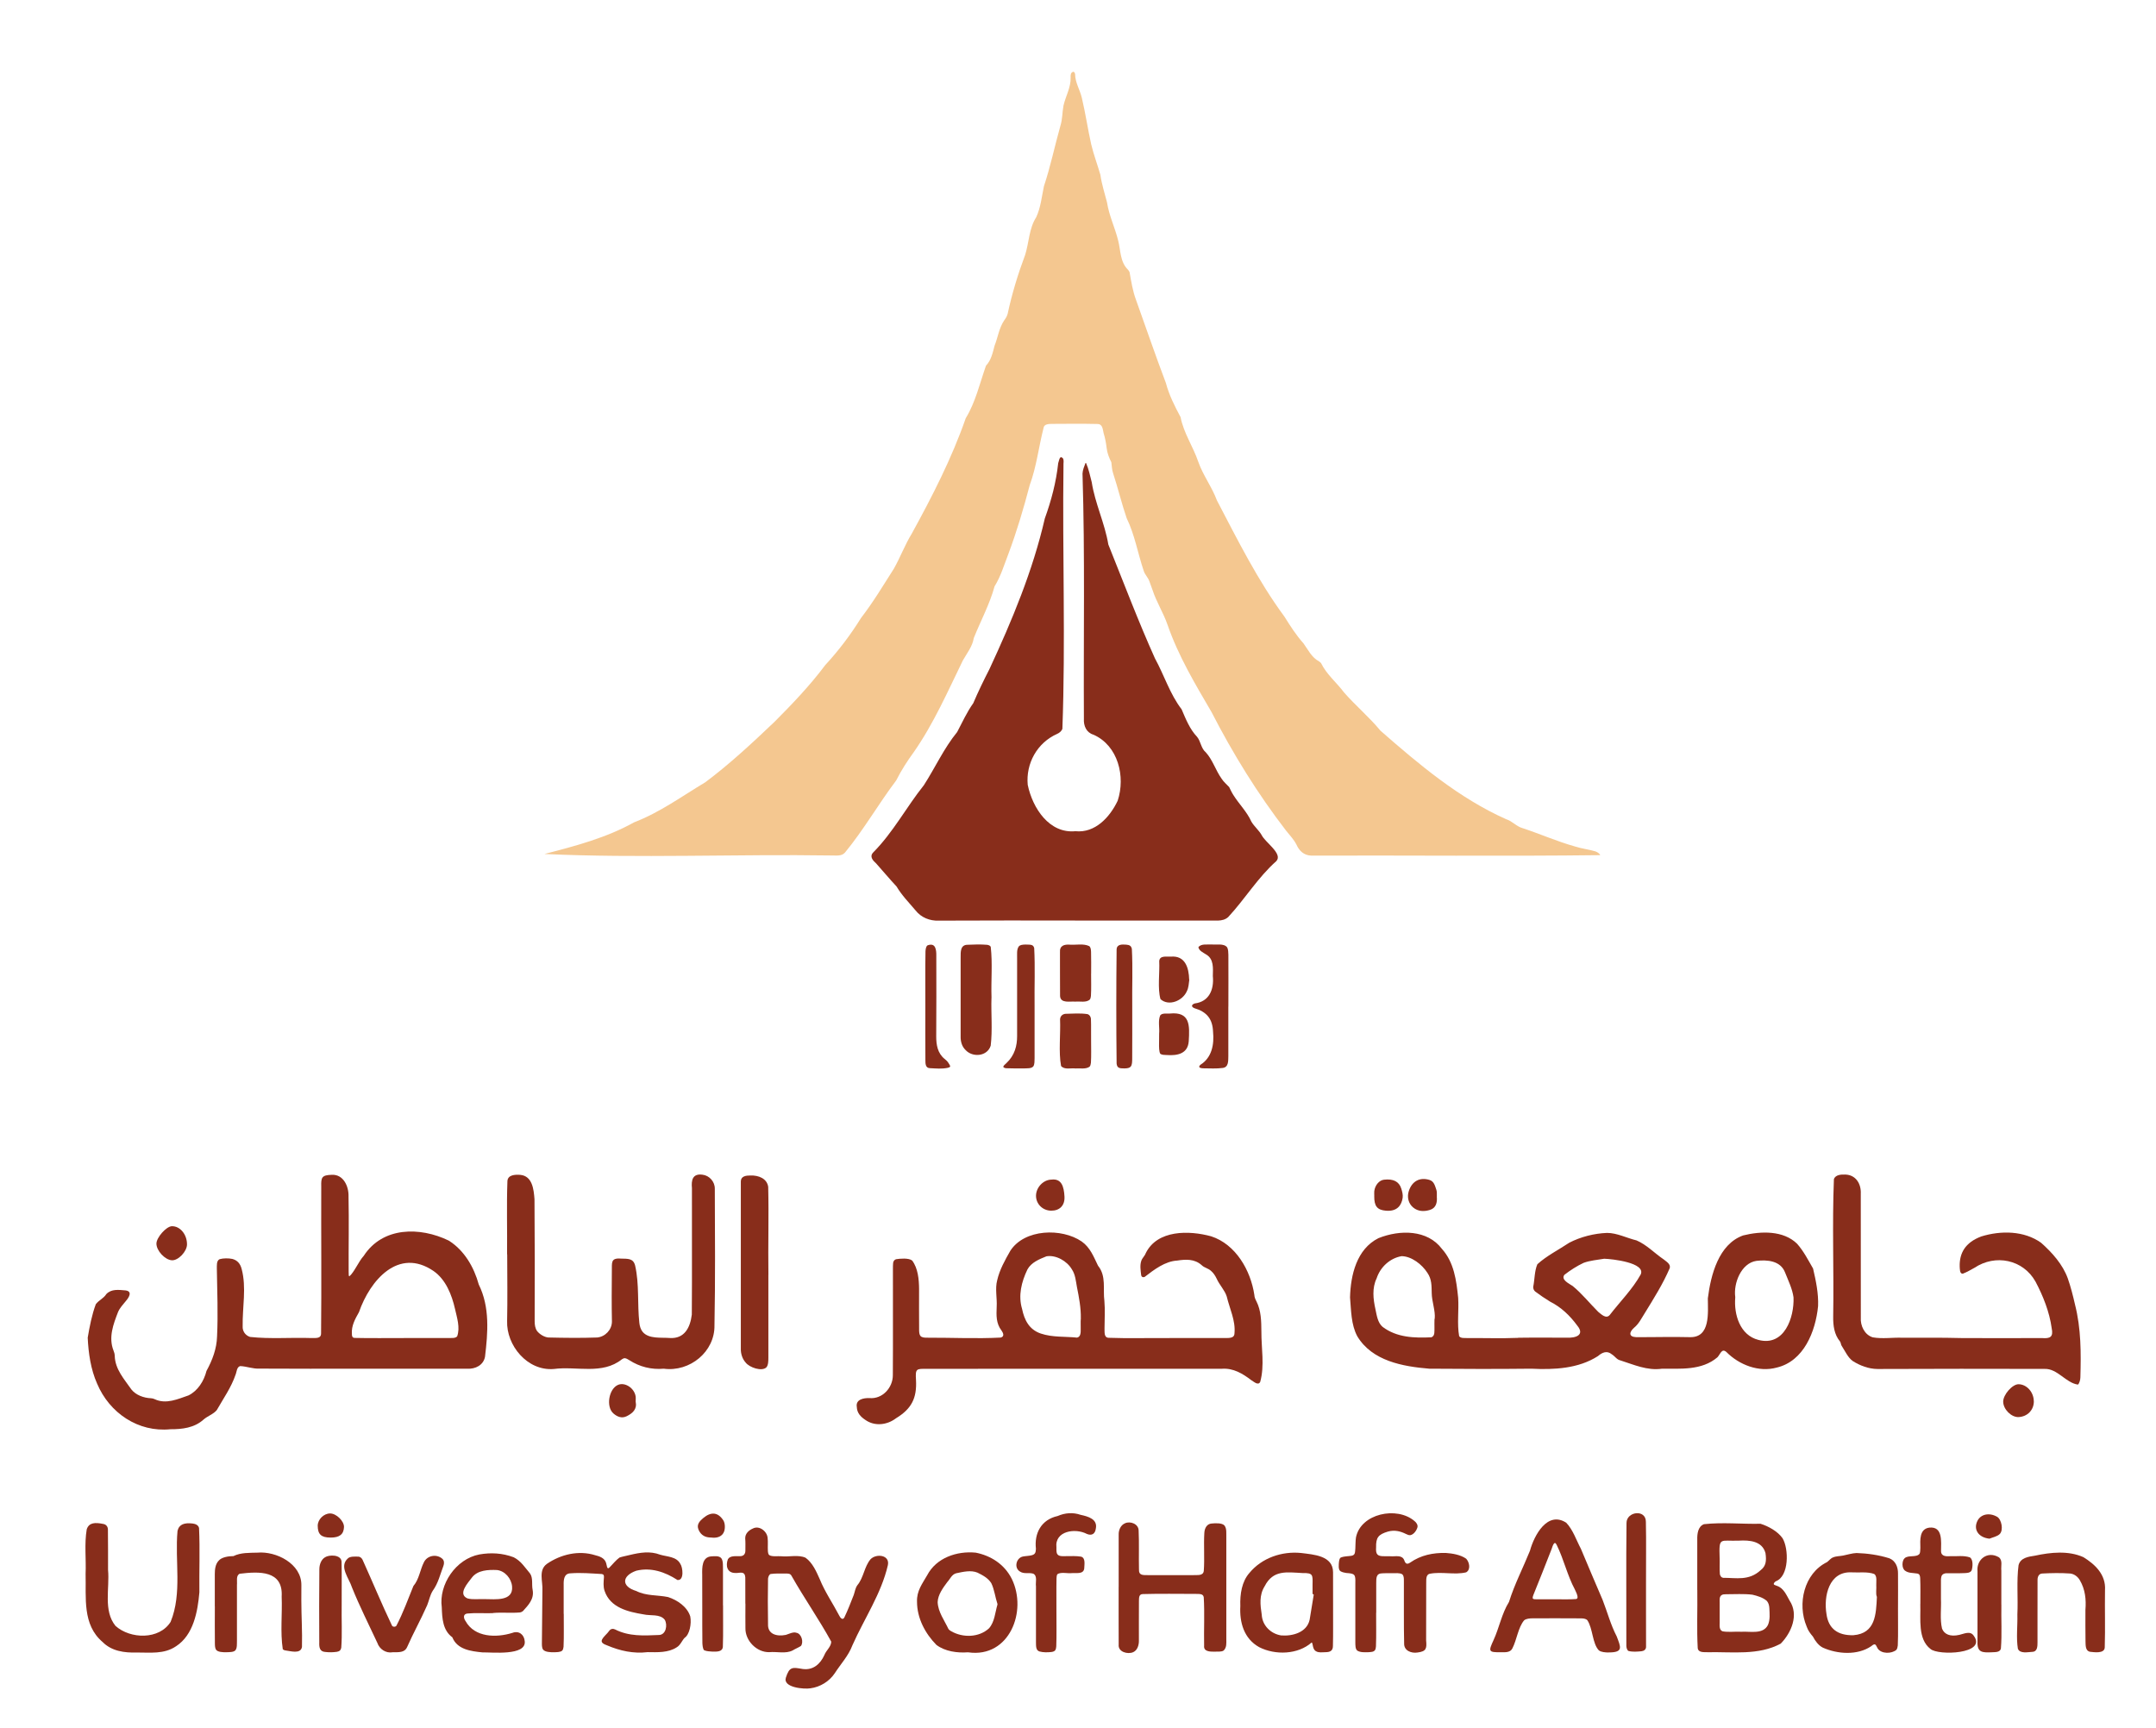 <?xml version="1.0" encoding="UTF-8"?>
<svg id="Layer_1" data-name="Layer 1" xmlns="http://www.w3.org/2000/svg" viewBox="0 0 512 410.42">
  <defs>
    <style>
      .cls-1 {
        fill: #f4c790;
      }

      .cls-1, .cls-2 {
        stroke-width: 0px;
      }

      .cls-2 {
        fill: #882d1b;
      }
    </style>
  </defs>
  <path class="cls-1" d="M129.44,202.79c7.24-1.86,14.56-3.81,21.15-7.48,6.12-2.35,11.33-6.18,16.91-9.52,5.81-4.34,11.22-9.39,16.48-14.4,4.21-4.23,8.39-8.6,11.99-13.42,3.21-3.47,6.01-7.18,8.5-11.19,2.91-3.77,5.26-7.73,7.82-11.74,1.53-2.71,2.61-5.66,4.24-8.31,4.85-8.83,9.49-17.87,12.81-27.4,2.33-3.81,3.34-8.32,4.81-12.48,1.23-1.29,1.6-3.08,2.04-4.75.81-2.04,1.05-4.22,2.35-6.11.35-.46.6-.91.76-1.48,1.01-4.73,2.45-9.44,4.16-14.01.93-2.97.89-6.21,2.61-8.89,1.08-2.32,1.32-4.92,1.84-7.38,1.56-4.69,2.55-9.52,3.9-14.31.51-1.59.43-3.16.74-4.82.51-2.26,1.77-4.32,1.7-6.67-.05-.58.02-1.24.61-1.38.24-.02.41.27.45.57.02,1.99,1.16,3.73,1.6,5.62.87,3.65,1.41,7.41,2.23,11.06.58,2.44,1.48,4.8,2.17,7.2.32,2.25,1.02,4.37,1.58,6.57.48,3.13,1.89,5.99,2.65,9.06.61,2.37.43,5.08,2.33,6.93.15.18.3.38.38.59.39,2.21.74,4.48,1.54,6.61,2.37,6.61,4.62,13.21,7.08,19.7.77,2.9,2.08,5.48,3.49,8.11.73,3.8,2.99,7.01,4.22,10.65,1.12,3.19,3.24,5.96,4.42,9.15,4.96,9.48,9.69,19,16.02,27.58,1.41,2.25,2.77,4.39,4.53,6.36,1.1,1.53,1.94,3.34,3.68,4.27.17.11.38.28.51.45,1.27,2.64,3.72,4.62,5.45,6.95,2.76,3.15,5.99,5.85,8.66,9.09,9.13,7.99,18.64,16.02,29.82,21,1.47.45,2.45,1.75,3.98,2.15,4.17,1.37,8.13,3.15,12.42,4.34,1.57.52,3.25.68,4.83,1.16.28.1.53.25.77.45.2.17.36.35.32.44-22.74.28-45.78.03-68.62.11-1.74-.07-2.84-1.14-3.5-2.63-.62-1.22-1.58-2.2-2.43-3.27-6.77-8.78-12.67-18.33-17.72-28.18-3.91-6.69-7.9-13.36-10.45-20.73-.97-2.82-2.65-5.45-3.56-8.25-.25-.71-.52-1.47-.78-2.16-.29-.82-1.08-1.56-1.33-2.44-1.4-4.13-2.11-8.52-4.04-12.48-1.19-3.46-2.05-7.1-3.21-10.64-.29-.85-.33-1.78-.43-2.64-.52-1.02-1-2.24-1.12-3.43-.15-1.23-.37-2.39-.72-3.51-.23-1.08-.27-2.25-1.67-2.16-3.51-.08-6.98-.04-10.49-.02-.85.01-1.94.02-2.09.92-1.16,4.53-1.67,9.21-3.29,13.62-1.48,5.61-3.05,10.94-5.1,16.42-1,2.58-1.79,5.28-3.25,7.62-1.16,4.25-3.33,8.26-4.94,12.29-.3,1.97-1.62,3.6-2.58,5.29-3.61,7.39-6.94,15.03-11.66,21.79-1.6,2.2-2.95,4.3-4.18,6.73-4.24,5.62-7.69,11.69-12.16,17.13-.8.93-2.1.68-3.18.7-22.56-.35-46,.68-68.12-.35l.07-.08Z"/>
  <path class="cls-2" d="M255.29,218.63c-10.77,0-21.57-.03-32.35.03-2.12.09-4.18-.73-5.5-2.41-1.62-1.92-3.27-3.58-4.52-5.69-1.67-1.79-3.25-3.69-4.85-5.48-.79-.7-1.65-1.65-.69-2.63,4.73-4.77,7.88-10.78,12.02-15.96,2.67-4.15,4.77-8.79,7.9-12.62,1.22-2.31,2.3-4.71,3.83-6.86,1.16-2.73,2.47-5.42,3.83-8.07,5.39-11.6,10.3-23.37,13.16-35.8,1.55-4.29,2.68-8.58,3.18-13.14.26-.73.34-1.91,1.08-1.19.36.5.12,1.15.17,1.75-.27,20.82.51,41.82-.26,62.57-.22.52-.69.94-1.23,1.17-4.78,2.12-7.47,7.05-7,12.11,1.17,5.59,5.15,11.62,11.32,11.01,4.67.49,8.17-3.3,10.04-7.23,1.9-5.75.11-13.09-5.74-15.69-1.68-.49-2.38-2.09-2.28-3.77-.11-19.4.27-38.88-.33-58.24.02-.8.43-1.79.71-2.52.03,0,.1,0,.13,0,.63,1.42.96,3.05,1.35,4.56.79,5.07,3.1,9.72,3.94,14.79,3.64,9.05,7.08,18.18,11.07,27.05,2.19,3.98,3.56,8.5,6.33,12.09.97,2.26,1.92,4.7,3.67,6.54.89,1.07.93,2.74,2.06,3.67,1.66,1.81,2.33,4.26,3.78,6.29.47.75,1.2,1.34,1.78,1.97.27.52.6,1.28.98,1.86,1.35,2.17,3.25,4,4.3,6.36.67,1.14,1.76,2.01,2.44,3.19.82,1.74,5.13,4.44,3.47,6.2-4.35,3.85-7.41,8.96-11.41,13.27-.69.62-1.5.8-2.42.84-11.29-.01-22.62-.01-33.86,0h-.1Z"/>
  <path class="cls-2" d="M360.57,317.73c3.82-.06,7.68,0,11.5-.02,2.05.12,4.38-.59,2.49-2.87-1.74-2.38-3.84-4.38-6.47-5.7-1.21-.74-2.4-1.55-3.53-2.4-.32-.29-.47-.66-.46-1.09.36-1.72.29-3.78.99-5.38,2.22-2.02,5.11-3.46,7.59-5.12,2.71-1.4,5.91-2.2,8.95-2.32,2.38,0,4.71,1.23,7.01,1.78,2.41,1.03,4.26,3.03,6.44,4.51.64.53,1.72,1.11,1.44,2.08-1.58,3.7-3.78,7.19-5.91,10.66-.78,1.21-1.41,2.56-2.54,3.48-1.14.99-1.41,2.17.47,2.25,4.28.02,8.53-.11,12.84,0,4.82.08,4.21-5.78,4.19-9.21.7-5.55,2.55-12.86,8.38-14.95,4.19-1.04,9.56-1.23,12.83,1.99,1.56,1.77,2.62,3.87,3.78,5.87.67,2.87,1.32,5.94,1.19,8.93-.6,6.05-3.4,13.07-9.8,14.59-4.31,1.19-8.95-.65-11.98-3.7-1.09-.94-1.4.46-2.11,1.25-3.74,3.21-8.9,2.69-13.14,2.72-3.56.52-6.74-.97-9.95-1.98-.87-.21-1.15-.89-2.01-1.44-1.14-.95-2.29-.44-3.27.42-4.66,3-10.45,3.27-15.83,3-8.07.09-16.17.07-24.24,0-6.29-.52-13.56-1.82-17.09-7.69-1.5-2.78-1.46-6.17-1.73-9.24.14-5.31,1.57-11.47,6.74-14.07,5.13-2.05,11.64-2.03,15.08,2.54,2.89,3.21,3.44,7.51,3.86,11.63.19,2.96-.29,6.17.23,9.1.41.6,1.38.4,2.08.46,3.95-.03,7.92.11,11.85-.05l.12-.02ZM340.71,313.22c.2-1.9-.7-4.12-.71-6.13-.04-1.68.02-3.26-1.02-4.77-1.27-2-3.76-3.94-6.13-3.97-2.77.47-5.06,2.6-5.93,5.26-1.12,2.34-.83,4.91-.27,7.42.3,1.38.51,3.11,1.68,4.11,3.4,2.57,7.6,2.67,11.6,2.48.91-.35.68-1.51.72-2.31,0-.67-.02-1.34.01-2.01l.04-.08ZM412.08,308.19c-.34,4.03,1.12,8.94,5.49,10.05,6.16,1.65,8.54-5.31,8.35-10.09-.27-2.04-1.26-4.03-2.02-5.95-1.08-2.77-4.21-3.03-6.79-2.73-3.63.53-5.47,5.34-5.03,8.56v.16ZM380.92,298.97c-1.53.26-3.34.41-4.85.97-1.54.72-3.19,1.77-4.57,2.85-.87,1.18,1.17,2.1,1.97,2.65,2.23,1.82,4.03,4.11,6.07,6.14.7.55,1.87,1.77,2.74.74,2.44-3.17,5.41-6.12,7.35-9.62,1.26-2.81-6.85-3.68-8.6-3.73h-.11Z"/>
  <path class="cls-2" d="M85.59,325.09c-7.99,0-16,.02-23.99-.03-1.56.08-2.98-.53-4.55-.6-.86.2-.83,1.45-1.13,2.1-1.02,2.99-2.89,5.62-4.43,8.34-.78.98-2.19,1.41-3.15,2.26-2.19,1.98-5.07,2.31-7.87,2.3-7.65.78-14.49-3.87-17.41-10.83-1.51-3.39-2.06-7.24-2.23-10.91.44-2.63.99-5.44,1.92-7.95.79-1.03,1.83-1.34,2.51-2.42,1.22-1.25,2.87-1,4.57-.86,1.67.22.82,1.64.1,2.47-.7.87-1.47,1.66-1.9,2.67-1.11,2.88-2.31,5.99-1.07,9.15.17.43.27.77.29,1.23.08,3.23,2.29,5.59,3.96,8.01,1.08,1.35,2.95,2.01,4.65,2.08.31.02.57.08.87.22,2.71,1.28,5.51-.03,8.05-.9,2.18-1.08,3.65-3.38,4.26-5.81,1.39-2.55,2.43-5.26,2.51-8.21.26-5.38.03-10.67-.05-16.01.02-.79-.14-1.94.66-2.32.84-.25,2.14-.25,3.02-.06,1.23.33,1.9,1.17,2.21,2.39,1.18,4.38.16,9.1.24,13.61-.07,1.15.62,2.16,1.76,2.53,4.78.52,9.66.1,14.5.26.94-.05,2.37.26,2.36-1.11.12-11.59,0-23.29.04-34.89-.05-2.13.09-2.71,2.55-2.77,2.73-.11,4,2.76,3.93,5.13.13,6-.01,12.09.03,17.99.06.26-.08.91.17.99,1.18-1,2.2-3.55,3.41-4.86,4.51-6.94,13.35-6.93,20.16-3.64,3.71,2.31,6.02,6.31,7.16,10.45,2.66,5.37,2.17,11.42,1.48,17.17-.39,2-2.28,2.93-4.22,2.83-8.43.02-16.81,0-25.22,0h-.16ZM95.88,317.8c3.47,0,7.04.01,10.53,0,.7-.05,1.7.14,2.16-.41.74-2.08-.05-4.43-.51-6.49-.77-3.39-2.2-7-5.1-9.02-8.35-5.7-15.09,2.22-17.71,9.77-.9,1.6-1.83,3.24-1.68,5.15,0,.5.04.96.69.97,3.72.09,7.69.02,11.48.04h.15Z"/>
  <path class="cls-2" d="M277.71,317.8c4.34,0,8.65,0,13,0,.91-.04,2.43.19,2.45-1.12.29-3.03-1.15-5.84-1.84-8.76-.48-1.5-1.7-2.69-2.39-4.22-.33-.69-.75-1.35-1.33-1.84-.69-.65-1.57-.73-2.21-1.35-1.72-1.56-3.84-1.41-5.83-1.11-2.9.17-5.45,2.13-7.74,3.89-.38.16-.75,0-.82-.44-.13-1.13-.34-2.33.04-3.41.23-.68.81-1.12,1.04-1.78,2.74-5.59,10.31-5.46,15.55-4.02,5.86,1.91,9.38,8.11,10.25,13.93.02.56.25,1.04.5,1.53,1.11,2.18,1.15,4.67,1.17,7.12-.03,3.99.8,8.1-.28,12-.48.94-1.48-.04-2.09-.39-2.08-1.59-4.31-2.94-7.05-2.73-23.3.02-46.67.02-69.93.01-2.6,0-2.85-.11-2.67,2.68.23,4.3-1.07,6.83-4.74,9.06-2.12,1.63-5.08,1.97-7.3.39-1.1-.74-1.97-1.62-2.02-3.08-.3-1.79,1.62-2.14,3-2.1,3.08.29,5.57-2.46,5.56-5.45.06-8.43,0-16.85.02-25.28.05-.93-.17-1.92.73-2.25.9-.14,2.97-.36,3.84.31,1.38,1.84,1.62,4.47,1.64,6.72,0,3.11-.02,6.24.01,9.38-.03,1.84.2,2.29,2.15,2.23,5.74-.02,11.49.27,17.21-.03.97-.22.63-1.1.21-1.67-1.32-1.73-1.23-3.6-1.15-5.61.13-2.08-.42-4.32.12-6.33.57-2.51,1.86-4.79,3.13-7.02,3.37-5.2,12.19-5.44,16.93-2.2,2.07,1.46,2.87,3.68,3.89,5.76,2.01,2.47,1.13,5.57,1.51,8.37.19,2.17.03,4.35.03,6.56.05.79-.18,2.11.94,2.19,4.77.18,9.56.02,14.33.07h.16ZM256.67,313.15c.05-2.5-.44-5.06-.93-7.51-.25-1.36-.37-2.93-1.19-4.15-1.16-2-3.81-3.49-6.05-3.1-1.69.68-3.61,1.45-4.52,3.14-1.4,2.93-2.22,6.16-1.26,9.36.54,2.6,1.66,4.9,4.44,5.84,2.77.94,5.74.67,8.62.97.9-.2.87-1.29.86-2.04.02-.73-.04-1.72.02-2.4l.03-.1Z"/>
  <path class="cls-2" d="M465.7,317.81c6.38.03,12.87,0,19.26,0,1.88.14,2.71-.24,2.27-2.34-.52-3.84-2.03-7.65-3.85-11.08-2.93-5.23-9.51-6.6-14.51-3.26-.88.47-1.74,1-2.73,1.38-.81.09-.71-1.19-.76-1.73-.07-3.12,1.28-5.67,5.13-7.11,4.66-1.44,10.17-1.38,14.2,1.5,2.66,2.36,5.14,5.15,6.34,8.46.71,2.03,1.24,4.13,1.72,6.23,1.44,5.69,1.44,11.43,1.27,17.28-.01.55-.2,1.35-.57,1.72-2.9-.4-4.85-3.83-7.92-3.73-13.24-.02-26.46-.05-39.71.02-2.09-.02-4.16-.81-5.85-1.89-1.14-.79-1.86-2.42-2.67-3.67-.18-.32-.15-.67-.36-.97-1.4-1.69-1.65-3.83-1.62-5.94.18-10.85-.26-21.81.17-32.62.36-1.07,1.76-1.13,2.72-1.09,2.53.08,3.77,2.25,3.66,4.53,0,9.81,0,19.64.01,29.41-.14,1.96.89,4.13,2.83,4.72,2.33.42,4.75,0,7.09.1,4.58,0,9.2-.05,13.78.07h.1Z"/>
  <path class="cls-2" d="M120.42,297.92c.06-5.73-.13-11.66.08-17.37.06-1.53,1.84-1.6,3.03-1.51,2.91.25,3.23,3.48,3.4,5.8.08,9.65.07,19.31.04,28.97,0,.82.11,1.69.59,2.35.6.74,1.65,1.41,2.65,1.51,3.86.09,7.73.14,11.61,0,1.91-.18,3.49-1.84,3.5-3.78-.09-4.05-.05-8.03-.02-12.06.05-1.87-.33-3.1,2.14-2.9,1.57.06,2.97-.15,3.4,1.7,1,4.4.49,8.99.99,13.57.08.77.32,1.58.8,2.15,1.46,1.71,4.3,1.27,6.48,1.44,3.43.2,4.8-2.46,5.18-5.56.08-9.98,0-20.02.03-30.02-.18-1.89.13-3.52,2.48-3.21,1.65.18,2.97,1.65,2.95,3.33.04,10.83.13,21.64-.08,32.45.11,6.26-5.84,11.13-12.04,10.3-2.94.26-5.73-.44-8.18-2.02-.32-.18-.71-.46-1.07-.47-.22-.01-.45.09-.68.25-4.68,3.75-10.75,1.59-16.19,2.31-6.3.52-11.3-5.64-11.08-11.42.11-5.23.03-10.48.02-15.71v-.1Z"/>
  <path class="cls-2" d="M177,380.89c-.01-2.04.01-4.16-.01-6.23-.03-.28-.08-.64-.26-.84-.4-.55-1.5-.15-2.06-.22-2.02.03-2.39-1.74-1.81-3.27.52-.9,1.95-.7,2.83-.72.95.02,1.37-.55,1.32-1.52,0-.92.04-1.7-.04-2.7-.03-1.15.86-1.94,1.84-2.36,1.54-.79,3.37.72,3.48,2.24.12.94,0,2.18.06,3.04.02.34.07.85.32,1.04.7.45,2.09.2,2.86.28,1.86.2,4.03-.43,5.77.35,1.66,1.19,2.56,3.27,3.37,5.09,1.23,3.04,3.11,5.75,4.62,8.64.23.51.82,1.23,1.23.44.83-1.74,1.53-3.56,2.23-5.35.27-.78.36-1.61.85-2.29,1.52-1.83,1.63-4.4,3.14-6.18,1.36-1.39,4.61-1.04,4.11,1.4-1.56,6.8-5.62,12.71-8.42,19.04-.96,2.54-2.76,4.41-4.19,6.64-1.3,1.95-3.48,3.28-5.77,3.58-1.43.26-6.59-.14-5.85-2.52.85-2.65,1.55-2.49,3.97-2.07,2.5.36,4.21-1.17,5.17-3.29.42-1.13,1.62-1.97,1.64-3.2-2.89-5.28-6.42-10.31-9.44-15.65-.32-.59-.88-.52-1.49-.53-1.12,0-2.38-.04-3.45.11-.34.08-.58.65-.63,1.09-.07,3.6-.06,7.2,0,10.81-.12,2.35,1.98,3.01,4.21,2.57.74-.21,1.76-.8,2.56-.5,1.16.21,1.75,2.19,1.04,3.13-.58.38-1.35.67-1.97,1.06-1.66.85-3.75.23-5.56.41-2.97.06-5.71-2.72-5.65-5.71-.03-1.88,0-3.85,0-5.72v-.1Z"/>
  <path class="cls-2" d="M403.06,377.62c0-3.93,0-8,0-11.94-.03-1.35.15-3.13,1.6-3.67,4.44-.49,8.96,0,13.42-.1,1.86.57,4.12,1.82,5.25,3.46,1.48,2.49,1.58,9.02-1.63,10.21-.21.14-.54.45-.46.69.06.2.49.25.77.4,1.56.51,2.25,2.21,2.97,3.48,2.27,3.41.41,7.67-2.1,10.23-5.27,2.85-11.48,1.92-17.26,2.04-.86-.05-2.28.19-2.45-.96-.25-4.53-.03-9.15-.1-13.7v-.15ZM413.59,387.56c2.05-.13,5.09.68,6.25-1.6.56-1.27.4-2.68.34-4.01-.03-.55-.15-1.17-.56-1.68-.91-.84-2.28-1.23-3.45-1.51-2.03-.26-4.19-.1-6.28-.11-.36,0-.82.01-1.1.24-.51.38-.41,1.15-.41,1.73.01,1.58.02,3.15,0,4.73,0,.71-.16,1.82.71,2.11,1.37.25,3,.02,4.39.1h.12ZM408.38,370.05c.04,1.19-.06,2.62.05,3.85.05.22.16.45.31.62.12.12.28.2.47.23,3.05-.02,6.11.78,8.91-1.82,1.23-.95,1.42-2.16,1.14-4.05-.77-2.88-3.81-3.11-6.32-2.96-4.52.17-4.73-1-4.57,4.07v.06Z"/>
  <path class="cls-2" d="M133.88,383.33c-.02,2.53.07,5.24-.05,7.8-.04.3-.11.72-.33.91-.38.4-1.46.37-2,.39-.75,0-2.08-.02-2.55-.66-.3-.44-.26-1.17-.26-1.7.03-4.12.09-8.26.12-12.37.12-2.13-1-4.76,1.07-6.27,3.34-2.28,7.56-3.26,11.43-2.06,1.09.27,2.29.67,2.63,1.88.23.64.16,1.86.99.84.69-.72,1.42-1.61,2.19-2.16.71-.24,1.64-.4,2.45-.61,2.4-.57,4.78-.99,7.22-.06,1.66.5,3.92.42,4.81,2.25.51.7.95,3.91-.71,3.76-2.94-1.91-6.3-3.06-9.79-2.21-3.46,1.22-3.61,3.74,0,4.82,2.38,1.21,5.02.91,7.56,1.44,2.18.71,4.55,2.3,5.26,4.6.34,1.76-.18,4.33-1.34,5.08-.63.66-1.01,1.75-1.86,2.24-1.99,1.33-4.64,1.19-6.93,1.16-3.37.4-6.54-.3-9.63-1.61-.62-.24-1.59-.59-1.19-1.38.46-.86,1.19-1.31,1.74-2.12.34-.43.84-.52,1.34-.29,3.34,1.7,6.83,1.48,10.36,1.33,1.75.02,2.18-2.38,1.45-3.62-1.12-1.44-3.41-.89-5.03-1.28-3.65-.6-7.91-1.57-9.26-5.59-.35-1.04-.23-2.1-.15-3.19.03-.41-.03-.71-.47-.8-2.52-.14-4.93-.36-7.45-.17-1.57.03-1.67,1.51-1.64,2.8-.02,2.25,0,4.44,0,6.67v.15Z"/>
  <path class="cls-2" d="M326.8,383.05c-.01,2.62.06,5.32-.04,7.97-.03.27-.07.66-.21.87-.33.51-1.02.48-1.64.53-.85.02-1.87.07-2.57-.37-.51-.39-.46-1.29-.48-1.94-.02-4.73,0-9.37,0-14.1.06-2.09-.11-2.27-2.17-2.41-.4-.05-1-.2-1.34-.41-.59-.35-.43-1.58-.37-2.27.09-.48.13-.9.52-1.02.77-.3,1.75-.26,2.46-.39.89-.18.81-.74.9-1.72.05-.88.02-1.77.15-2.64,1.14-5.68,9.72-7.46,13.89-3.89.44.34.83.91.72,1.45-.2.77-.87,1.76-1.71,1.91-.3.04-.68-.11-1-.27-1.4-.71-2.78-1-4.29-.59-2.32.69-2.88,1.44-2.83,3.74-.12,1.71.32,2.15,1.97,2.12.32,0,.93.01,1.4.01,1.12.12,2.73-.44,3.3.9.26.79.61,1.16,1.41.61,2.56-1.79,5.44-2.35,8.44-2.3,1.64.12,3.51.42,4.87,1.37.79.85,1.13,2.6-.01,3.24-2.76.66-5.8-.22-8.64.34-1.02.23-.79,1.56-.84,2.36-.02,4.49,0,8.98-.02,13.47.18,1.9.05,2.61-2.04,2.87-1.48.24-3.24-.44-3.18-2.15-.11-4.71-.03-9.39-.06-14.07-.03-.77.14-1.92-.39-2.36-.63-.39-1.58-.23-2.45-.26-.75,0-1.53-.02-2.26.03-1.58,0-1.44,1.21-1.47,2.38,0,2.25,0,4.57,0,6.86v.15Z"/>
  <path class="cls-2" d="M265.66,376.88c0-4.09-.02-8.27,0-12.37-.04-1.1.48-2.3,1.52-2.72,1.21-.57,3.22.13,3.22,1.76.14,2.99.01,6.19.08,9.14-.09,1.63,1.09,1.39,2.31,1.42,3.49,0,7.04,0,10.59,0,.96-.07,2.34.24,2.49-1.01.22-2.87-.05-6.14.13-9.01.06-1.21.66-2.17,1.74-2.24.78-.07,2.54-.21,3.08.53.53.74.37,1.78.4,2.67,0,8.08,0,16.18,0,24.27,0,.96.13,1.93-.62,2.69-.57.39-1.48.22-2.17.28-1.04,0-2.64.02-2.48-1.43-.08-3.79.14-7.69-.09-11.48-.12-.94-1.17-.77-1.91-.81-4.22,0-8.37-.08-12.57.04-1.01.02-.88,1.03-.91,1.8-.03,3.09,0,6.12-.01,9.2.03,1.06-.32,2.33-1.34,2.79-1.29.59-3.65-.03-3.46-1.8-.03-4.51,0-9.06-.01-13.57v-.15Z"/>
  <path class="cls-2" d="M381.99,392.49c-.77-.03-1.71-.06-2.3-.51-1.56-1.62-1.41-5.2-2.74-7.17-.41-.4-1.01-.42-1.56-.43-3.83-.02-7.66-.03-11.43-.01-.67.01-1.5.06-2.01.47-1.44,1.7-1.74,4.64-2.81,6.7-.5.99-1.74.9-2.71.88-3,.06-2.97-.21-1.75-2.87,1.37-2.98,1.93-6.27,3.67-9.07,1.31-4.2,3.35-8.11,4.98-12.16.99-3.65,4.14-9.54,8.61-6.66,1.62,1.69,2.39,4.14,3.49,6.2,1.69,4.03,3.42,8.11,5.15,12.13,1.13,2.89,1.91,5.91,3.35,8.67.94,2.5,1.65,3.79-1.78,3.81h-.17ZM369.24,379.85c1.67-.03,3.35.08,5.05-.06.18-.05.29-.14.33-.29.08-.64-.37-1.37-.62-1.97-1.81-3.37-2.62-7.15-4.31-10.57-.58-1.29-1.01.38-1.23.98-1.44,3.63-2.84,7.3-4.33,10.91-.09.23-.18.51-.14.77.13.28.64.22,1.09.23,1.33,0,2.72,0,4.04,0h.12Z"/>
  <path class="cls-2" d="M25.66,372.89c.41,4.32-1.18,9.65,1.77,13.28,3.51,3.15,10.39,3.34,13.09-.96,2.78-6.81.97-14.47,1.64-21.62.38-1.58,1.66-1.96,3.57-1.74.68.08,1.39.37,1.54,1.07.24,5.07.02,10.19.08,15.28-.4,4.55-1.39,10.12-5.55,12.81-2.84,1.93-6.14,1.46-9.32,1.48-2.92.09-5.97-.31-8.12-2.5-4.84-4.12-3.88-10.53-4.03-16.18.15-3.51-.32-7.14.27-10.59.55-1.64,2.02-1.65,3.9-1.27.7.11,1.11.62,1.13,1.31.06,3.13.01,6.32.03,9.48v.15Z"/>
  <path class="cls-2" d="M450.73,381.95c-.03,2.84.08,6.05-.05,8.87-.05.34-.12.79-.33,1.03-1.1.97-3.59,1.01-4.45-.33-.49-.88-.51-1.39-1.53-.53-3.27,2.23-8.04,1.89-11.49.34-1.01-.51-1.79-1.54-2.36-2.63-.62-.72-1.18-1.47-1.49-2.4-2.26-5.38-.63-12.59,4.84-15.28.49-.35.85-.9,1.44-1.12.7-.31,1.58-.28,2.39-.44,1.06-.2,2.14-.57,3.2-.6,2.56.08,5.27.46,7.77,1.25,1.48.59,2.08,2.11,2.06,3.61.03,2.72,0,5.38,0,8.09v.15ZM445.69,379.2c-.28-.63-.04-1.94-.12-2.72-.03-.83.24-2.14-.48-2.64-1.61-.6-3.68-.28-5.41-.39-5.35-.25-6.65,5.68-5.93,9.92.46,3.43,2.66,5.11,6.4,5.01,5.25-.43,5.37-4.96,5.57-9.11l-.04-.06Z"/>
  <path class="cls-2" d="M311.46,390.13c-3.23,2.85-8.61,3.04-12.43,1.09-3.64-2.03-4.69-5.88-4.48-9.76-.1-2.86.35-5.82,2.16-7.87,2.96-3.58,7.71-5.19,12.25-4.74,2.97.38,7.6.61,7.61,4.57.02,2.78.01,5.56.01,8.35-.02,3.02.04,6.21-.04,9.17,0,1.09-.62,1.46-1.67,1.47-1.17.02-2.45.3-2.94-.95-.15-.28-.2-1.13-.39-1.33h-.08ZM311.95,378.69c-.14.02-.3-.13-.25-.42,0-.64,0-1.29,0-1.93.04-2.27.14-2.77-2.34-2.72-3.83-.2-7.02-.82-9.04,3.14-1.33,2.11-1.04,4.45-.69,6.73.12,2.54,2.1,4.54,4.6,4.94,2.65.22,6.12-.67,6.78-3.73.31-1.96.64-3.98.97-5.93l-.03-.06Z"/>
  <path class="cls-2" d="M182.47,302.78c0,6.56,0,13.13,0,19.7-.01.75,0,1.73-.47,2.28-1.06,1.05-4.05.05-4.95-1.17-.76-.85-1.16-2.1-1.12-3.28,0-13.24-.01-26.46,0-39.7,0-1.26,1.22-1.42,2.26-1.42,2-.07,3.95.74,4.24,2.69.17,6.9-.05,13.84.05,20.75v.15Z"/>
  <path class="cls-2" d="M117.04,383.14c-2.02.07-3.99-.11-6.07.09-1.05.14-.9,1.11-.41,1.8,2.16,3.9,7.28,3.99,11.11,2.8,1.54-.6,2.81.39,2.94,1.98.41,3.51-7.77,2.61-10.04,2.65-2.77-.27-6-.69-7.15-3.58-2.28-1.67-2.42-4.49-2.51-7.14-.74-5.37,3.32-11.47,8.93-12.54,2.72-.48,5.45-.34,8.12.66,1.76.86,2.73,2.48,3.88,3.82.8,1.09.38,2.61.65,3.94.41,2.18-1.04,3.63-2.31,5.04-.23.18-.47.29-.78.32-2,.18-4.25-.06-6.26.12l-.1.02ZM115.19,379.81c2.36,0,6.71.59,6.42-2.99-.16-1.9-1.68-3.7-3.58-3.92-2.09-.09-4.6,0-5.97,1.8-.94,1.27-3.43,3.9-1.05,4.94,1.31.35,2.76.1,4.07.17h.11Z"/>
  <path class="cls-2" d="M229.86,392.44c-2.5.19-5.44-.2-7.49-1.76-2.66-2.7-4.6-6.36-4.6-10.25-.1-2.61,1.28-4.3,2.41-6.29,2.17-4.15,7.06-5.81,11.53-5.37,3.55.7,6.8,2.72,8.56,6.22,3.77,7.67-.57,18.83-10.31,17.46h-.1ZM236.88,380.98c-.54-1.59-.73-3.45-1.47-4.96-.77-1.23-2.06-1.9-3.3-2.51-1.56-.63-3.33-.2-5.05.16-1.04.28-1.43,1.37-2.1,2.09-1.03,1.38-2.23,3.03-2.29,4.76.09,2.33,1.61,4.34,2.57,6.39.17.23.38.38.64.52,2.77,1.6,6.62,1.51,8.99-.69,1.36-1.56,1.43-3.74,2-5.63v-.12Z"/>
  <path class="cls-2" d="M51.01,381.53c0-2.5-.01-5.16,0-7.69,0-1.15.15-2.33.9-3.14.67-.83,2.28-1.11,3.53-1.11,1.74-.86,3.77-.76,5.69-.82,4.45-.4,10.51,2.63,10.44,7.75-.01,1.21-.02,2.38-.01,3.58,0,3.68.25,7.39.15,11.07-.31,1.78-2.78.95-4.03.81-.2-.05-.4-.12-.53-.29-.62-4.09-.09-8.36-.26-12.49.38-6.29-5.41-5.97-9.98-5.42-.93.47-.54,1.78-.64,2.64,0,4.4,0,8.84,0,13.26-.03.71.08,1.72-.36,2.27-.4.49-1.53.45-2.16.47-.76.02-2.01-.02-2.41-.56-.29-.37-.3-1-.31-1.48-.04-2.92-.01-5.8-.01-8.71v-.15Z"/>
  <path class="cls-2" d="M483.86,383.23c0,2.24.02,4.58,0,6.85,0,.91-.01,2.18-1.19,2.25-1.09.05-2.98.51-3.47-.74-.42-2.6-.05-5.39-.12-8.16.19-3.82-.22-7.9.28-11.67.44-1.77,2.32-2.03,3.9-2.27,3.73-.8,7.94-1.25,11.51.36,2.73,1.69,5.37,4.12,5.12,7.85-.07,4.53.08,9.03-.06,13.56-.03,1.59-2.64,1.14-3.49,1.06-1.17-.25-1.04-1.61-1.08-2.56-.01-2.49-.05-4.93-.02-7.41.2-2.44-.05-4.85-1.31-7-.47-.84-1.3-1.5-2.28-1.62-2.23-.16-4.44-.12-6.68,0-.78.04-1.09.75-1.1,1.44-.02,2.65,0,5.31-.01,7.95v.1Z"/>
  <path class="cls-2" d="M250.88,383.04c-.01,2.63.06,5.33-.04,7.98-.03.27-.07.66-.21.87-.17.28-.46.41-.95.48-.95.1-1.94.12-2.83-.13-.93-.27-.8-1.44-.83-2.2-.02-4.42,0-8.86,0-13.28-.15-.93.41-2.43-.63-2.99-1.01-.33-2.19.14-3.15-.5-1.5-.87-.93-3.25.68-3.58.59-.12,1.55-.15,2.04-.29.87-.21,1.01-.63,1.05-1.54-.42-3.68,1.24-6.92,5.16-7.79,1.77-.77,3.64-.9,5.46-.28,1.74.38,4.09.99,3.6,3.3-.17,1.23-.96,1.71-2.11,1.24-2.74-1.45-7.69-.75-7.24,3.21,0,.55-.06,1.41.34,1.73.38.42,1.34.35,2,.33,1.17,0,2.34-.07,3.5.12,1.12.29.79,1.88.76,2.84-.2,1.43-1.99.97-3.05,1.08-.82.11-2.49-.32-3.31.24-.19.25-.19.61-.22.97-.06,2.66,0,5.36-.02,8.04v.15Z"/>
  <path class="cls-2" d="M93.18,392.44c-1.55.25-3.06-.74-3.57-2.24-2.04-4.38-4.23-8.71-6.02-13.16-.66-2.15-3.18-4.97-.96-6.92.53-.5,1.75-.43,2.62-.39.38.1.67.37.85.73,2.35,5.19,4.54,10.51,6.99,15.64.17.35.87.36,1.06,0,1.56-3,2.74-6.24,4.02-9.4,1.38-1.63,1.57-3.82,2.5-5.65.79-1.63,3.02-2.03,4.38-.82.46.43.47,1.12.25,1.69-.77,2.01-1.23,4.11-2.53,5.9-.66,1.04-.86,2.29-1.32,3.42-1.47,3.35-3.3,6.62-4.77,9.96-.62,1.38-2.03,1.2-3.36,1.23h-.13Z"/>
  <path class="cls-2" d="M456.04,380.97c0-1.99.05-4.13-.04-6.16-.03-.51-.12-1.01-.73-1.08-1.02-.17-2.02-.07-2.81-.64-.9-.55-.82-2.43-.15-3,.88-.81,2.79-.1,3.53-1.04.16-.25.19-.84.2-1.44-.04-1.82-.26-4.46,2.12-4.78,3.28-.35,2.79,3.36,2.79,5.55,0,1.32,1.25,1.29,2.21,1.23,1.53.07,3.12-.23,4.63.28.87.51.67,2.39.43,3.08-.32.63-1.13.63-1.76.66-1.46.07-2.82,0-4.31.03-.33.04-.7.14-.91.4-.32.33-.32,1.11-.31,1.68,0,1.33,0,2.67,0,4,.11,2.34-.28,4.79.26,7.08.53,1.34,1.93,1.97,4.09,1.48,1.19-.27,2.63-1.04,3.45.22,3.2,4.35-8.46,4.75-10.28,3.13-3.07-2.36-2.3-7.18-2.42-10.53v-.14Z"/>
  <path class="cls-2" d="M235.45,237.03c-.12,3.73.27,7.6-.18,11.32-.8,2.59-4.32,2.87-5.99,1.02-.83-.79-1.18-2.01-1.15-3.17-.01-6.25-.01-12.5,0-18.76,0-1.35-.1-3.07,1.7-3.05,1.65-.07,2.87-.12,4.58.01.35.06.74.16.87.51.45,3.94.05,7.99.18,11.96v.15Z"/>
  <path class="cls-2" d="M390.89,376.22c.02,4.92-.02,10.04.01,14.95-.01.61-.51.96-1.1,1.02-1.02.1-2.16.2-3.14-.09-.31-.27-.44-.84-.44-1.2.03-9.72-.08-19.45.04-29.17-.02-2.74,4.62-3.36,4.6-.27.11,4.87,0,9.75.03,14.62v.15Z"/>
  <path class="cls-2" d="M291.7,239.09c0,3.89.01,7.84,0,11.75-.03,1.12.09,2.63-1.33,2.81-1.44.2-3.1.1-4.55.09-.35-.01-.88-.05-1.01-.29-.08-.16.08-.39.27-.56,2.71-1.7,3.29-4.83,2.99-7.84-.11-3.08-1.53-4.74-4.45-5.6-.81-.35-.67-.86.1-1.12,3.44-.43,4.61-3.32,4.3-6.49.03-1.86.3-4.1-1.67-5.19-.66-.43-1.62-.84-1.76-1.68.67-.9,2.17-.57,3.2-.65,1.01.13,2.84-.33,3.63.69.27.47.27,1.25.29,1.77.04,4.04-.01,8.09,0,12.15v.15Z"/>
  <path class="cls-2" d="M475.28,381.11c-.07,3.43.16,6.97-.11,10.41-.2,1.02-1.46.85-2.28.92-2.11.08-3.36.05-3.28-2.44-.01-5.56,0-11.19,0-16.79-.29-2.82,2.37-4.92,5.06-3.35.98.74.47,2.09.6,3.21,0,2.63,0,5.26,0,7.89v.15Z"/>
  <path class="cls-2" d="M245.69,239c0,4.1.01,8.21,0,12.33-.02.61.03,1.47-.3,1.94-.46.57-1.47.44-2.14.49-1.48,0-2.92.02-4.36-.04-.22-.04-.46-.1-.61-.27-.09-.29.4-.64.73-.96.92-.85,1.62-1.92,2.02-3.08.37-1.03.51-2.19.51-3.3,0-6.17,0-12.36,0-18.51.03-.86-.16-2.05.4-2.82.28-.32.78-.43,1.61-.44,1.18.05,1.81-.07,2.05.84.24,4.56.03,9.16.09,13.71v.1Z"/>
  <path class="cls-2" d="M81.14,381.32c-.06,3.29.15,6.77-.1,10.05-.13.62-.45.85-1.07.96-.9.11-1.66.15-2.62.04-1.47-.05-1.57-1.15-1.53-2.27-.02-5.8-.05-11.54.02-17.38,0-1.11.43-2.33,1.37-2.86.89-.6,3.78-.7,3.9,1.04.08,3.36.01,6.89.03,10.28v.15Z"/>
  <path class="cls-2" d="M171.71,381.28c-.03,3.22.07,6.61-.05,9.84-.08,1.24-1.47,1.17-2.43,1.16-.69-.05-1.42-.06-2.03-.34-.31-.31-.38-1.24-.4-1.72-.06-5.4,0-10.78-.04-16.15-.04-1.74-.1-4.3,2.22-4.42.84-.04,1.78-.16,2.31.44.5.68.37,1.91.4,2.74.02,2.77,0,5.63,0,8.37v.1Z"/>
  <path class="cls-2" d="M268.88,239.23c0,4.09.02,8.25-.01,12.36-.02.57,0,1.29-.34,1.72-.27.34-.76.44-1.53.45-1.19,0-1.71-.09-1.83-1.15-.1-9.04-.1-18.07,0-27.11.06-1.28,1.31-1.2,2.31-1.13.74.07,1.16.26,1.31,1.02.24,4.54.03,9.13.09,13.69v.15Z"/>
  <path class="cls-2" d="M259.11,231.24c-.01,1.82.07,3.42-.04,5.31-.04.27-.09.63-.25.84-.86.82-2.39.39-3.47.51-1.21-.13-3.49.5-3.61-1.33-.04-3.49,0-6.91-.02-10.37-.13-1.62,1.03-1.94,2.39-1.83,1.45.1,3.19-.32,4.57.35.37.33.39.85.42,1.38.06,1.67.01,3.38.02,5.04v.12Z"/>
  <path class="cls-2" d="M259.11,247.29c0,1.66.06,3.42-.04,5.11-.04.32-.11.76-.33.96-.92.65-2.29.32-3.35.41-1.07-.14-2.6.37-3.41-.58-.62-3.27-.09-7.64-.24-11.09.04-.74.56-1.24,1.28-1.31,1.77-.03,3.5-.19,5.27.08.48.18.71.59.78,1.07.08,1.8,0,3.52.04,5.28v.06Z"/>
  <path class="cls-2" d="M219.75,238.85c.02-4.23-.05-8.68.03-12.9.03-.5.12-1.2.5-1.42,1.9-.7,2.1,1.02,2.07,2.54,0,6.34.04,12.73-.02,19.11,0,1.99.32,3.95,1.96,5.3.41.33.66.55.89.9.16.29.52.71.45.95-.05.16-.36.22-.6.3-1.45.28-2.64.15-4.2.07-1.07-.03-1.07-1.09-1.07-1.94-.04-4.23,0-8.6-.01-12.76v-.14Z"/>
  <path class="cls-2" d="M282.43,232.71c-.14.9-.13,1.83-.58,2.71-.97,2.27-4.29,3.67-6.26,1.89-.73-2.53-.16-6.26-.3-9.04.12-1.41,1.78-1,2.75-1.06,3.41-.3,4.28,2.62,4.36,5.44l.03.06Z"/>
  <path class="cls-2" d="M275.27,245.49c.13-1.35-.3-3.03.25-4.31.44-.62,1.56-.4,2.26-.45,4.87-.5,4.75,2.79,4.52,6.57-.21,3-2.72,3.46-5.22,3.28-.63,0-1.04-.05-1.31-.18-.79-.03-.44-3.54-.5-4.86v-.06Z"/>
  <path class="cls-2" d="M482.99,332.8c.02,2.08-1.51,3.67-3.62,3.77-1.72.08-3.64-1.84-3.66-3.65-.02-1.66,2.19-4.17,3.65-4.15,1.94.02,3.6,1.87,3.62,4.03Z"/>
  <path class="cls-2" d="M44.41,295.58c-.02,1.68-2.09,3.84-3.59,3.75-1.65-.1-3.66-2.26-3.67-3.95-.01-1.45,2.34-4.1,3.66-4.14,1.96-.05,3.62,1.96,3.6,4.34Z"/>
  <path class="cls-2" d="M326.36,284.11c0-.41-.04-.82,0-1.22.19-1.43,1.18-2.57,2.31-2.7,2.2-.25,3.57.42,4.1,2.11.22.7.43,1.48.33,2.18-.25,1.73-1.25,3.32-4.01,3.07-2.02-.18-2.76-1.05-2.74-3.45Z"/>
  <path class="cls-2" d="M341.21,284.21c.13,1.4-.18,2.7-1.61,3.15-1.35.42-2.81.44-4.03-.59-1.08-.91-1.48-2.43-1.02-3.85.75-2.36,2.59-3.38,4.9-2.68,1.14.34,1.33,1.45,1.66,2.37.17.49.08,1.07.11,1.6Z"/>
  <path class="cls-2" d="M249.7,280.17c2.42-.3,2.96,1.69,3.09,4.02.12,2.15-1.17,3.38-3.17,3.36-2.02-.02-3.61-1.6-3.59-3.57.02-1.98,1.76-3.79,3.67-3.81Z"/>
  <path class="cls-2" d="M150.96,332.93c.37,1.75-.71,2.73-2.12,3.43-1.17.58-2.24.16-3.17-.65-1.82-1.58-1.1-5.89,1.13-6.8,1.64-.67,3.84.78,4.15,2.75.06.4,0,.81,0,1.28Z"/>
  <path class="cls-2" d="M78.51,365.19c-2.23,0-3.05-.77-3.06-2.81,0-1.48,1.41-2.9,2.92-2.92,1.49-.02,3.37,1.82,3.32,3.24-.07,1.72-1.06,2.5-3.18,2.49Z"/>
  <path class="cls-2" d="M169.16,365.2c-.27-.02-.54-.03-.81-.05-1.29-.12-2.14-.9-2.53-2.02-.38-1.11.38-1.9,1.18-2.57,1.82-1.53,3.47-1.45,4.76.52.43.66.48,1.86.21,2.64-.41,1.17-1.56,1.6-2.82,1.49Z"/>
  <path class="cls-2" d="M472.43,365.45c-2.57-.27-3.87-2.16-2.83-4.24.79-1.59,2.82-2.01,4.66-.96,1.06.6,1.57,3.16.63,4.1-.6.59-1.62.76-2.46,1.11Z"/>
</svg>